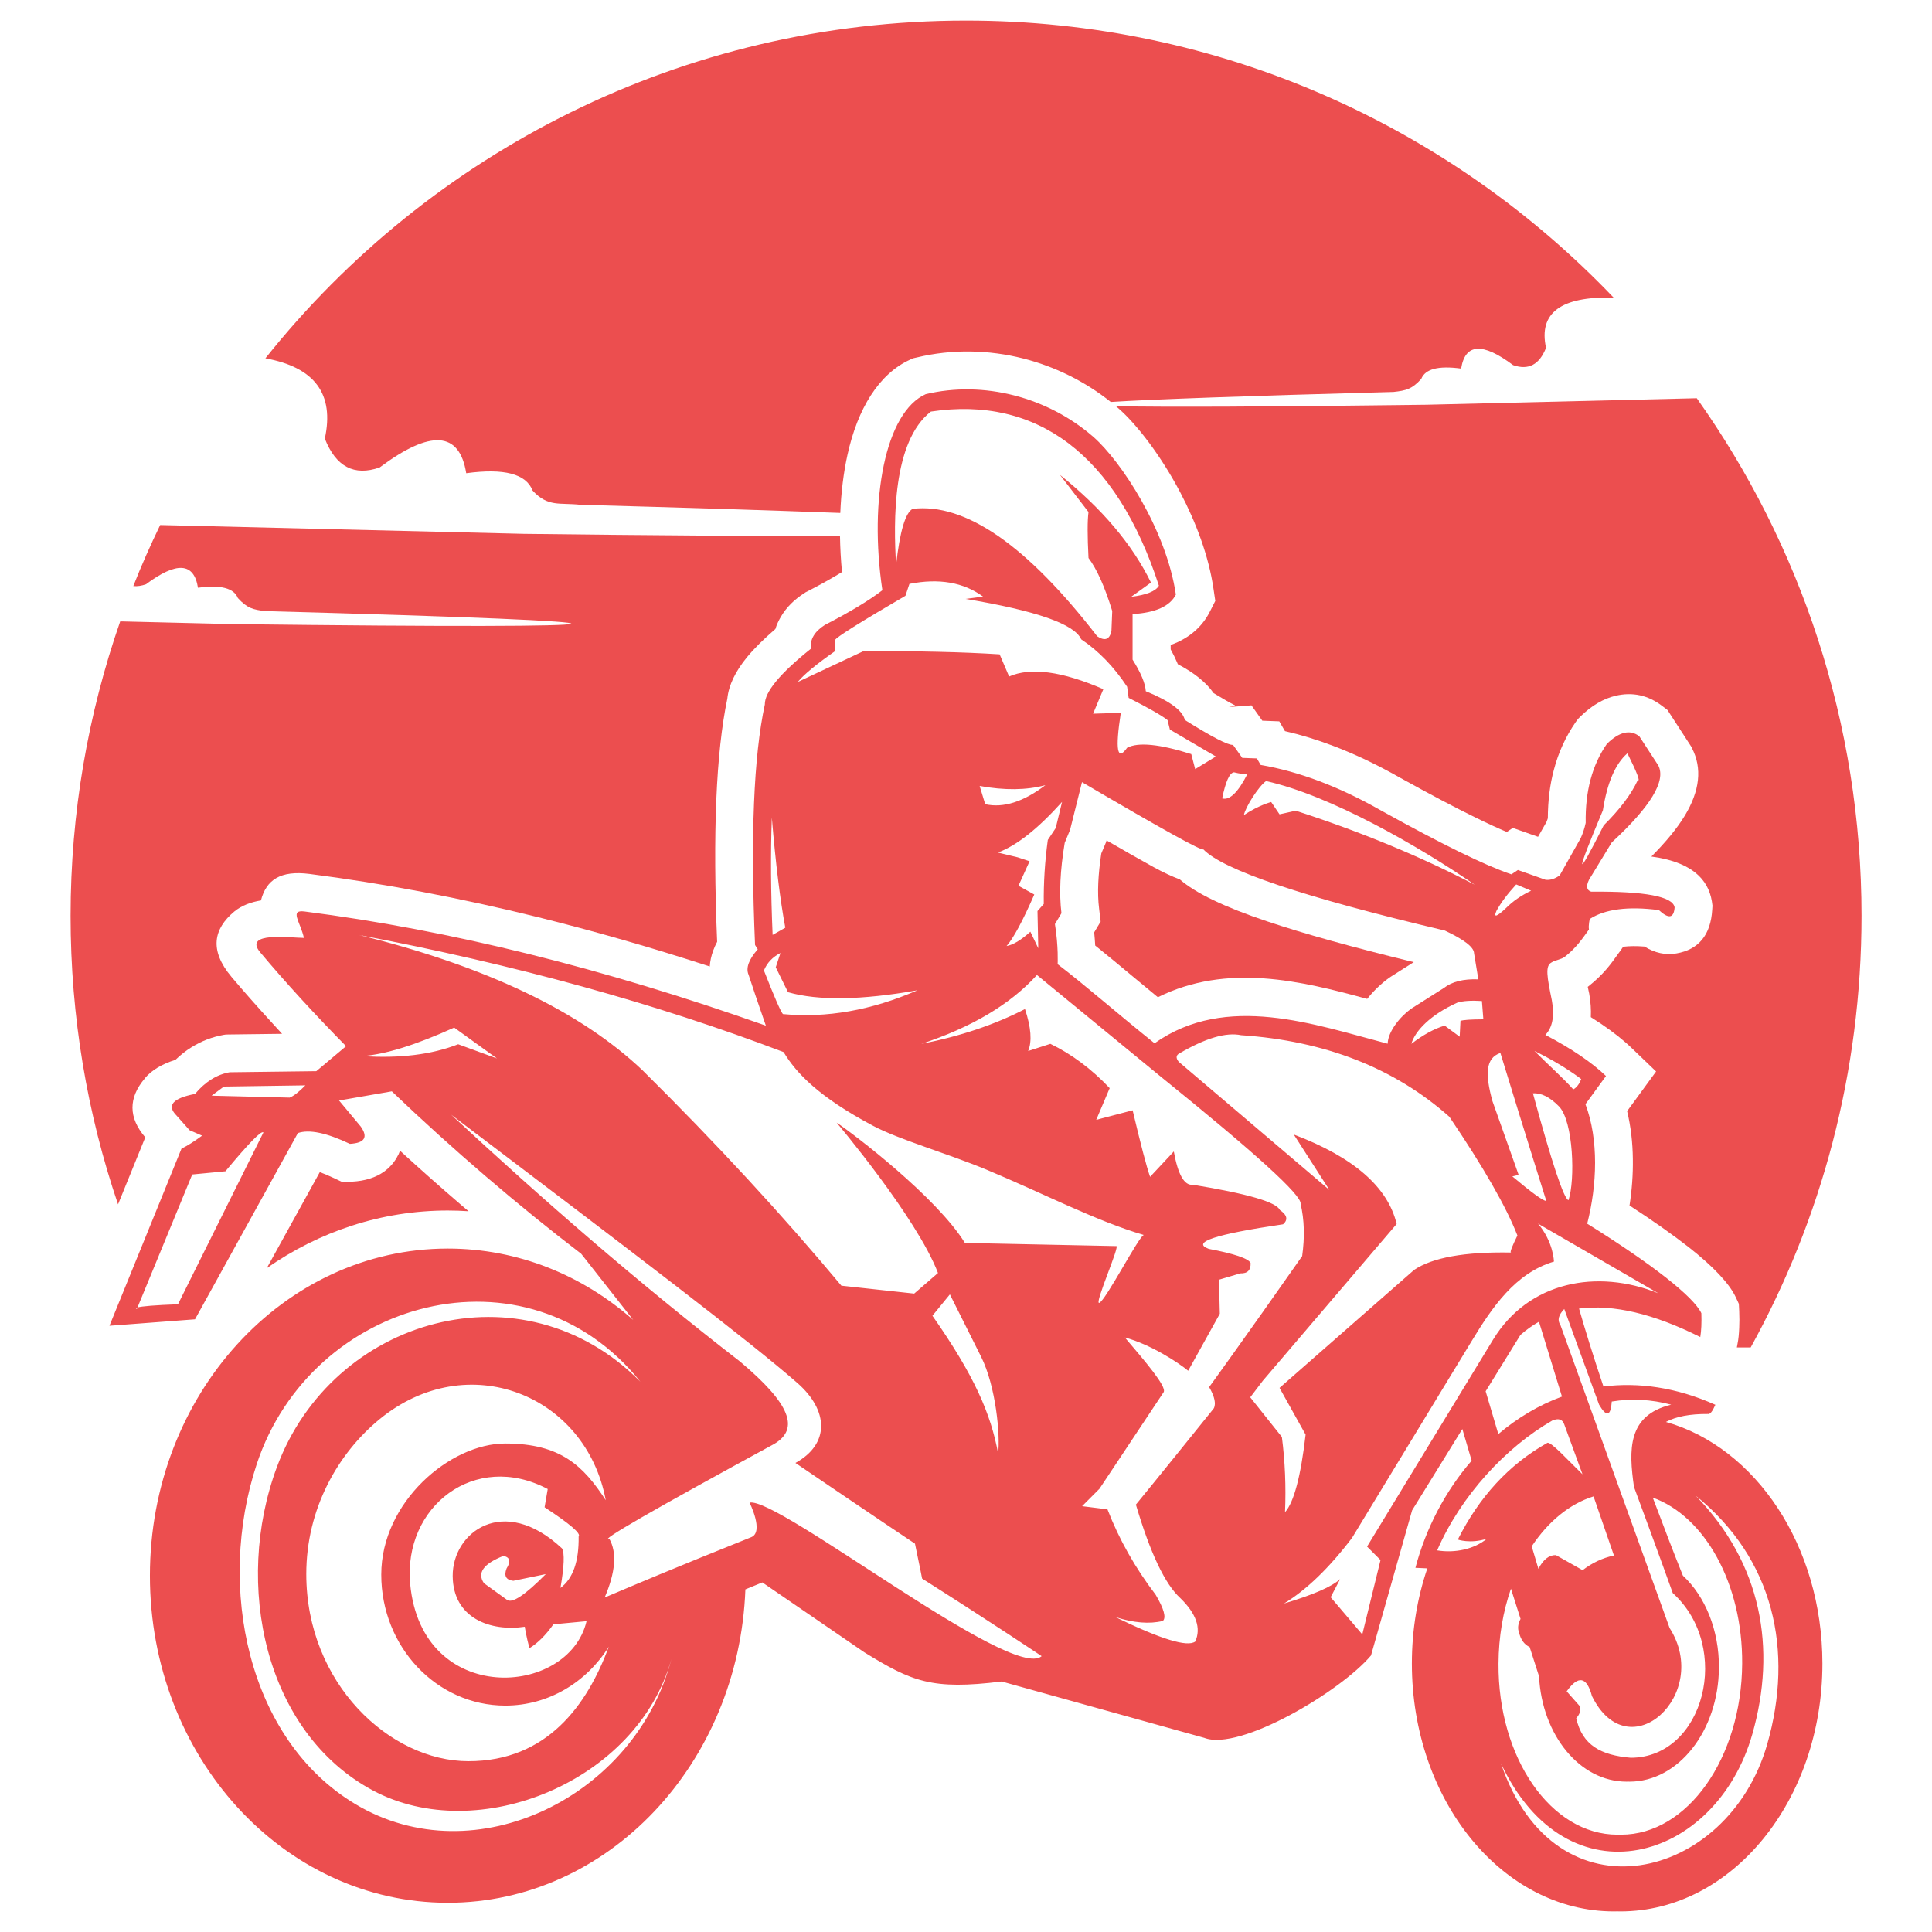 <?xml version="1.0" encoding="utf-8"?>
<!-- Generator: Adobe Illustrator 16.0.0, SVG Export Plug-In . SVG Version: 6.00 Build 0)  -->
<!DOCTYPE svg PUBLIC "-//W3C//DTD SVG 1.1//EN" "http://www.w3.org/Graphics/SVG/1.1/DTD/svg11.dtd">
<svg version="1.1" id="Calque_1" xmlns="http://www.w3.org/2000/svg" xmlns:xlink="http://www.w3.org/1999/xlink" x="0px" y="0px"
	 width="32px" height="32px" viewBox="0 0 32 32" enable-background="new 0 0 32 32" xml:space="preserve">
<g>
	<path fill="none" d="M26.788,30.387c0.01,0,0.021,0,0.032,0c0.01,0,0.021,0,0.032,0c1.097,0,1.994-1.27,2.004-2.834
		c0.008-1.325-0.621-2.438-1.481-2.749c0.185,0.492,0.359,0.947,0.499,1.292c0.367,0.343,0.601,0.898,0.597,1.528
		c-0.008,1.041-0.67,1.885-1.482,1.885c-0.007,0-0.016-0.001-0.023-0.001c-0.008,0-0.017,0.001-0.024,0.001
		c-0.774,0-1.402-0.769-1.451-1.746c-0.044-0.137-0.096-0.299-0.155-0.483c-0.09-0.044-0.148-0.125-0.176-0.242
		c-0.026-0.067-0.018-0.143,0.025-0.225c-0.049-0.156-0.104-0.322-0.159-0.5c-0.13,0.374-0.204,0.794-0.206,1.238
		C24.81,29.118,25.69,30.387,26.788,30.387z"/>
	<path fill="none" d="M6.289,23.505c-0.693,0.568-1.216,1.488-1.216,2.566c0,1.813,1.385,3.1,2.686,3.1
		c1.3,0,1.967-0.927,2.324-1.896c-0.368,0.587-0.998,0.975-1.714,0.975c-1.134,0-2.054-0.972-2.054-2.17
		c0-1.199,1.136-2.171,2.054-2.171c0.918,0,1.293,0.371,1.664,0.938C9.706,23.097,7.743,22.314,6.289,23.505z"/>
	<path fill="none" d="M26.733,25.763l-0.338-0.979c-0.399,0.125-0.753,0.419-1.024,0.827l0.111,0.373
		c0.078-0.153,0.175-0.23,0.289-0.228l0.444,0.249C26.371,25.885,26.546,25.802,26.733,25.763z"/>
	<path fill="none" d="M25.183,22.111l-0.576,0.933l0.21,0.709c0.315-0.266,0.669-0.479,1.054-0.621
		c-0.131-0.429-0.271-0.879-0.382-1.24C25.381,21.953,25.279,22.025,25.183,22.111z"/>
	<path fill="none" d="M23.932,15.414c-2.336-0.552-3.669-1-4.001-1.346c-0.02,0.034-0.69-0.337-2.009-1.112
		c-0.131,0.526-0.197,0.789-0.197,0.789c-0.06,0.144-0.089,0.216-0.089,0.216c-0.076,0.453-0.094,0.842-0.054,1.166
		c-0.072,0.12-0.108,0.18-0.108,0.18c0.06,0.371,0.045,0.664,0.045,0.664c0.471,0.358,0.967,0.798,1.605,1.31
		c1.185-0.84,2.653-0.31,3.861,0.007c0.005-0.203,0.206-0.449,0.391-0.581c0,0,0.18-0.114,0.539-0.341
		c0.134-0.106,0.325-0.154,0.573-0.144c0,0-0.023-0.144-0.071-0.431C24.414,15.689,24.252,15.564,23.932,15.414z M23.041,16.175
		l-0.03,0.02c-0.127,0.091-0.259,0.215-0.366,0.351c-1.094-0.299-2.32-0.599-3.467-0.028c-0.146-0.12-0.291-0.24-0.43-0.356
		c-0.217-0.181-0.42-0.35-0.608-0.5c-0.004-0.066-0.009-0.141-0.017-0.218l0.107-0.179l-0.025-0.21
		c-0.017-0.134-0.021-0.278-0.014-0.434c0.007-0.147,0.023-0.309,0.05-0.484l0.063-0.149l0.018-0.044l0.006-0.023
		c0.31,0.179,0.57,0.327,0.782,0.444c0.156,0.086,0.3,0.153,0.432,0.202c0.258,0.226,0.737,0.457,1.438,0.693
		c0.618,0.208,1.429,0.434,2.436,0.678L23.041,16.175z"/>
	<path fill="#EC4E4F" d="M18.483,6.728l0.041,0.035c0.306,0.267,0.708,0.789,1.028,1.399c0.257,0.49,0.469,1.048,0.548,1.595
		l0.029,0.196l-0.09,0.178c-0.116,0.229-0.301,0.401-0.555,0.515h-0.002c-0.03,0.013-0.06,0.026-0.092,0.037v0.073
		c0.043,0.078,0.079,0.151,0.109,0.222l0.009,0.023c0.271,0.142,0.469,0.301,0.593,0.479c0.146,0.089,0.263,0.156,0.351,0.201
		c0.005,0.003,0.002,0.005-0.004,0.009c-0.028,0.012-0.134,0.026-0.072,0.021l0.063-0.006l0.289-0.022l0.18,0.254l0.281,0.011
		l0.094,0.162c0.262,0.06,0.527,0.141,0.796,0.243c0.362,0.137,0.729,0.312,1.104,0.525l0,0c0.5,0.277,0.921,0.5,1.264,0.667
		c0.193,0.095,0.363,0.173,0.51,0.235l0.1-0.067l0.295,0.104l0.123,0.043l0.139-0.245c0.007-0.019,0.014-0.035,0.018-0.047
		l0.005-0.016c0.001-0.289,0.034-0.558,0.101-0.805c0.075-0.287,0.196-0.548,0.359-0.785l0.037-0.051l0.042-0.043
		c0.187-0.182,0.381-0.296,0.584-0.344c0.282-0.066,0.54-0.009,0.775,0.172l0.084,0.064l0.058,0.09l0.314,0.484l0.027,0.041
		l0.006,0.016c0.172,0.333,0.131,0.707-0.119,1.12c-0.124,0.205-0.309,0.431-0.553,0.676c0.046,0.007,0.089,0.014,0.13,0.021
		c0.52,0.098,0.809,0.338,0.872,0.721l0.01,0.072l-0.004,0.065c-0.025,0.42-0.225,0.663-0.594,0.726
		c-0.179,0.031-0.355-0.007-0.529-0.114c-0.133-0.011-0.251-0.009-0.351,0.003h-0.001l-0.056,0.08l-0.023,0.031
		c-0.13,0.183-0.249,0.348-0.496,0.544l-0.012,0.009l0.02,0.094l0.004,0.017c0.024,0.137,0.033,0.268,0.027,0.391
		c0.06,0.038,0.118,0.076,0.175,0.114c0.2,0.136,0.371,0.271,0.51,0.406l0.396,0.38l-0.324,0.444l-0.156,0.213
		c0.062,0.255,0.092,0.522,0.095,0.792c0.004,0.259-0.016,0.52-0.055,0.771c0.389,0.252,0.72,0.487,0.984,0.693
		c0.399,0.314,0.667,0.596,0.774,0.822l0.053,0.114l0.006,0.125c0.004,0.095,0.004,0.186,0,0.27
		c-0.004,0.101-0.012,0.188-0.027,0.261l-0.012,0.066h0.229c1.17-2.12,1.836-4.557,1.836-7.15c0-3.194-1.012-6.152-2.729-8.572
		l-4.478,0.108C20.96,6.739,19.249,6.744,18.483,6.728z"/>
	<path fill="#EC4E4F" d="M2.406,18.838c-0.28-0.326-0.283-0.653-0.005-0.979l-0.001-0.001c0.113-0.133,0.282-0.234,0.506-0.304
		c0.085-0.082,0.174-0.152,0.267-0.209c0.165-0.103,0.342-0.17,0.529-0.204l0.039-0.006l0.06-0.001l0.871-0.011
		c-0.051-0.055-0.101-0.109-0.151-0.165c-0.26-0.284-0.49-0.544-0.687-0.778C3.461,15.736,3.54,15.384,3.878,15.1
		c0.125-0.104,0.282-0.159,0.444-0.186c0.088-0.34,0.322-0.5,0.803-0.439c1.232,0.158,2.495,0.397,3.785,0.716
		c0.932,0.231,1.881,0.503,2.846,0.817c0.005-0.086,0.024-0.174,0.057-0.264c0.018-0.048,0.039-0.097,0.065-0.145
		c-0.075-1.793-0.018-3.135,0.169-4.028c0.023-0.223,0.133-0.451,0.326-0.686c0.119-0.145,0.276-0.3,0.47-0.467
		c0.021-0.07,0.053-0.139,0.093-0.206c0.09-0.153,0.221-0.284,0.393-0.392l0.014-0.01l0.034-0.017
		c0.189-0.097,0.359-0.192,0.513-0.284l0.056-0.034c-0.019-0.201-0.03-0.401-0.033-0.596c-1.392,0-3.137-0.011-5.236-0.037
		L2.653,8.696c-0.16,0.331-0.31,0.667-0.445,1.011c0.063,0.007,0.134-0.003,0.21-0.03c0.508-0.379,0.795-0.361,0.861,0.058
		C3.656,9.683,3.875,9.741,3.94,9.906c0.154,0.168,0.25,0.192,0.458,0.216c6.902,0.185,6.777,0.304-0.544,0.215l-1.863-0.045
		c-0.532,1.528-0.822,3.17-0.822,4.879c0,1.671,0.276,3.278,0.786,4.777L2.406,18.838z"/>
	<path fill="#EC4E4F" d="M5.38,7.265C5.564,7.731,5.866,7.89,6.288,7.743c0.845-0.632,1.323-0.6,1.434,0.095
		c0.626-0.085,0.992,0.01,1.099,0.287c0.257,0.279,0.446,0.197,0.793,0.236c1.688,0.046,3.122,0.091,4.304,0.135
		c0.014-0.344,0.054-0.67,0.119-0.963c0.167-0.761,0.519-1.342,1.04-1.577l0.045-0.021l0.067-0.015
		c0.582-0.14,1.188-0.127,1.76,0.018c0.521,0.133,1.02,0.377,1.449,0.72c0.672-0.043,2.234-0.1,4.683-0.166
		c0.209-0.023,0.305-0.047,0.459-0.215c0.065-0.166,0.284-0.223,0.661-0.172c0.066-0.418,0.354-0.437,0.861-0.057
		c0.254,0.088,0.435-0.007,0.545-0.287c-0.126-0.579,0.247-0.855,1.12-0.831C24.026,2.102,20.218,0.341,16,0.341
		c-4.698,0-8.887,2.185-11.604,5.594C5.213,6.083,5.541,6.525,5.38,7.265z"/>
	<path fill="#EC4E4F" d="M7.761,20.062l-0.125-0.106c-0.34-0.292-0.678-0.592-1.01-0.896c-0.009,0.024-0.019,0.048-0.03,0.072H6.594
		c-0.054,0.11-0.132,0.201-0.233,0.274c-0.139,0.099-0.314,0.154-0.528,0.166l-0.158,0.009l-0.144-0.068
		c-0.088-0.041-0.166-0.074-0.234-0.099l-0.878,1.59C5.284,20.4,6.313,20.05,7.417,20.05C7.533,20.05,7.647,20.054,7.761,20.062z"/>
	<path fill="#EC4E4F" d="M19.542,14.566c-0.131-0.049-0.275-0.116-0.432-0.202c-0.212-0.117-0.473-0.265-0.782-0.444l-0.006,0.023
		l-0.018,0.044l-0.063,0.149c-0.027,0.175-0.043,0.336-0.05,0.484c-0.007,0.155-0.003,0.3,0.014,0.434l0.025,0.21l-0.107,0.179
		c0.008,0.078,0.013,0.152,0.017,0.218c0.188,0.151,0.391,0.319,0.608,0.5c0.139,0.116,0.284,0.236,0.43,0.356
		c1.147-0.57,2.373-0.271,3.467,0.028c0.107-0.136,0.239-0.26,0.366-0.351l0.03-0.02l0.375-0.238
		c-1.007-0.245-1.818-0.47-2.436-0.678C20.279,15.023,19.8,14.792,19.542,14.566z"/>
	<path fill="#EC4E4F" d="M27.593,23.552c0.167-0.09,0.398-0.134,0.694-0.132c0.035,0.01,0.076-0.04,0.125-0.152
		c-0.652-0.292-1.277-0.375-1.854-0.303c-0.171-0.508-0.313-0.97-0.404-1.291c0.566-0.073,1.234,0.084,2.008,0.472
		c0.018-0.107,0.023-0.238,0.018-0.395c-0.127-0.272-0.811-0.81-1.891-1.483c0.164-0.642,0.193-1.389-0.029-1.979
		c0.227-0.311,0.34-0.467,0.34-0.467c-0.235-0.226-0.57-0.453-1.004-0.681c0.117-0.12,0.155-0.312,0.107-0.574
		c-0.079-0.386-0.112-0.567-0.008-0.624c0.06-0.041,0.166-0.05,0.225-0.097c0.189-0.149,0.283-0.291,0.398-0.45
		c-0.012-0.072,0.014-0.175,0.014-0.175c0.254-0.164,0.635-0.213,1.144-0.147c0.162,0.15,0.248,0.135,0.261-0.045
		c-0.03-0.181-0.49-0.268-1.382-0.26c-0.076-0.024-0.088-0.09-0.036-0.197c0.251-0.413,0.377-0.619,0.377-0.619
		c0.644-0.595,0.901-1.019,0.771-1.274c-0.209-0.323-0.315-0.484-0.315-0.484c-0.153-0.117-0.332-0.075-0.537,0.126
		c-0.244,0.35-0.36,0.787-0.351,1.309c-0.02,0.091-0.047,0.174-0.082,0.251c-0.232,0.413-0.349,0.619-0.349,0.619
		c-0.081,0.057-0.158,0.081-0.234,0.072c-0.305-0.108-0.458-0.162-0.458-0.162c-0.071,0.048-0.107,0.072-0.107,0.072
		c-0.431-0.145-1.151-0.498-2.162-1.059c-0.69-0.393-1.354-0.644-1.991-0.753c-0.042-0.072-0.063-0.108-0.063-0.108
		c-0.162-0.006-0.242-0.009-0.242-0.009c-0.103-0.144-0.153-0.215-0.153-0.215c-0.083,0.006-0.348-0.131-0.799-0.413
		c-0.033-0.154-0.248-0.314-0.646-0.476c-0.009-0.133-0.083-0.308-0.219-0.524c0,0,0-0.251,0-0.754
		c0.38-0.022,0.62-0.13,0.717-0.323c-0.157-1.069-0.906-2.209-1.368-2.613c-0.754-0.657-1.815-0.936-2.776-0.706
		c-0.667,0.3-0.942,1.742-0.717,3.247c-0.219,0.169-0.536,0.36-0.951,0.574c-0.173,0.109-0.251,0.241-0.233,0.395
		c-0.512,0.409-0.766,0.717-0.763,0.924c-0.185,0.857-0.239,2.184-0.162,3.983c0.03,0.047,0.045,0.071,0.045,0.071
		c-0.149,0.17-0.201,0.311-0.152,0.422c0.058,0.179,0.153,0.461,0.286,0.843c-2.689-0.952-5.236-1.583-7.641-1.891
		c-0.254-0.032-0.071,0.168-0.01,0.438c-0.214-0.001-1.017-0.11-0.723,0.24c0.423,0.504,0.904,1.028,1.421,1.553l-0.493,0.414
		c-0.957,0.012-1.435,0.018-1.435,0.018c-0.212,0.037-0.404,0.157-0.574,0.359c-0.372,0.072-0.473,0.192-0.305,0.359
		c0.143,0.162,0.215,0.242,0.215,0.242c0.138,0.06,0.207,0.09,0.207,0.09c-0.129,0.095-0.242,0.167-0.341,0.215
		c-0.795,1.956-1.193,2.934-1.193,2.934c0.945-0.071,1.417-0.107,1.417-0.107c1.137-2.057,1.704-3.085,1.704-3.085
		c0.187-0.064,0.474-0.005,0.861,0.179c0.246-0.014,0.305-0.11,0.18-0.287c-0.239-0.287-0.359-0.431-0.359-0.431l0.874-0.152
		c1.004,0.96,2.096,1.895,3.136,2.69l0.862,1.096C9.649,21.122,8.58,20.68,7.417,20.68c-2.725,0-4.934,2.425-4.934,5.418
		c0,2.992,2.208,5.418,4.934,5.418c2.655,0,4.82-2.304,4.929-5.191l0.281-0.115l1.69,1.158c0.787,0.484,1.116,0.627,2.274,0.483
		l3.354,0.933c0.587,0.229,2.266-0.772,2.763-1.364c0.454-1.602,0.681-2.404,0.681-2.404l0.832-1.347
		c0.053,0.179,0.103,0.354,0.154,0.524c-0.438,0.506-0.76,1.125-0.931,1.775l0.197,0.009c-0.165,0.486-0.256,1.018-0.256,1.576
		c0,2.268,1.499,4.106,3.346,4.106c0.019,0,0.037,0,0.054-0.001c0.018,0.001,0.036,0.001,0.054,0.001
		c1.848,0,3.346-1.838,3.346-4.106C30.184,25.604,29.078,23.972,27.593,23.552z M26.549,13.421c0.07-0.454,0.205-0.769,0.406-0.944
		c0.16,0.322,0.217,0.471,0.171,0.446c-0.109,0.235-0.297,0.484-0.564,0.748C26.092,14.604,26.088,14.52,26.549,13.421z
		 M2.948,21.603c-0.378,0.014-0.601,0.032-0.671,0.053c-0.003,0.009-0.007,0.017-0.01,0.026c-0.021-0.01-0.018-0.018,0.01-0.026
		c0.604-1.469,0.907-2.203,0.907-2.203C3.55,19.418,3.734,19.4,3.734,19.4c0.386-0.465,0.596-0.68,0.629-0.643
		C3.419,20.654,2.948,21.603,2.948,21.603z M5.058,17.977c-0.107,0.109-0.194,0.177-0.261,0.203c0,0-0.432-0.011-1.292-0.032
		c0,0,0.068-0.05,0.203-0.151C4.55,17.985,5,17.978,5.058,17.977L5.058,17.977C5.068,17.977,5.067,17.977,5.058,17.977z
		 M26.486,23.266c0.123,0.21,0.193,0.192,0.21-0.052c0.325-0.053,0.653-0.036,0.984,0.052c-0.729,0.175-0.703,0.754-0.616,1.363
		c0.418,1.128,0.642,1.757,0.642,1.757c0.992,0.898,0.521,2.726-0.695,2.728c-0.494-0.041-0.803-0.207-0.904-0.655
		c0.067-0.074,0.083-0.144,0.051-0.209c-0.14-0.157-0.209-0.236-0.209-0.236c0.193-0.271,0.333-0.244,0.419,0.079
		c0.61,1.238,1.986-0.031,1.286-1.128c0,0-0.603-1.673-1.81-5.022c-0.053-0.075-0.031-0.162,0.065-0.262
		C26.294,22.737,26.486,23.266,26.486,23.266z M25.77,25.757c-0.114-0.002-0.21,0.074-0.289,0.228l-0.111-0.373
		c0.271-0.408,0.625-0.703,1.024-0.827l0.338,0.979c-0.187,0.039-0.362,0.122-0.519,0.243L25.77,25.757z M25.871,23.132
		c-0.385,0.141-0.739,0.354-1.054,0.621l-0.21-0.709l0.576-0.933c0.097-0.085,0.199-0.158,0.307-0.219
		C25.6,22.253,25.74,22.704,25.871,23.132z M26.19,17.873c-0.053,0.14-0.132,0.17-0.132,0.17c-0.182-0.203-0.415-0.406-0.642-0.636
		C25.899,17.642,26.19,17.873,26.19,17.873z M25.822,18.326c0.239,0.247,0.27,1.222,0.157,1.553
		c-0.076-0.021-0.273-0.611-0.589-1.77C25.527,18.099,25.671,18.171,25.822,18.326z M24.786,15.087
		c0.072-0.133,0.181-0.279,0.327-0.438c0.165,0.069,0.247,0.104,0.247,0.104c-0.164,0.078-0.3,0.172-0.41,0.282
		C24.789,15.188,24.734,15.205,24.786,15.087z M24.851,17.44c0.42,1.372,0.761,2.452,0.761,2.452
		c-0.053-0.001-0.241-0.137-0.563-0.407c0,0,0.034-0.008,0.104-0.026c0,0-0.144-0.407-0.433-1.22
		C24.596,17.792,24.604,17.525,24.851,17.44z M24.569,16.883c-0.21,0.001-0.336,0.01-0.379,0.026
		c-0.009,0.174-0.013,0.262-0.013,0.262c-0.166-0.123-0.249-0.184-0.249-0.184c-0.175,0.053-0.359,0.154-0.551,0.302
		c0.058-0.213,0.321-0.485,0.761-0.682c0.096-0.03,0.23-0.038,0.407-0.027C24.561,16.783,24.569,16.883,24.569,16.883z
		 M23.914,16.365c-0.358,0.227-0.539,0.341-0.539,0.341c-0.185,0.132-0.385,0.378-0.391,0.581c-1.208-0.317-2.676-0.847-3.861-0.007
		c-0.639-0.512-1.135-0.951-1.605-1.31c0,0,0.015-0.293-0.045-0.664c0,0,0.036-0.06,0.108-0.18c-0.04-0.324-0.022-0.712,0.054-1.166
		c0,0,0.03-0.072,0.089-0.216c0,0,0.066-0.263,0.197-0.789c1.319,0.774,1.989,1.146,2.009,1.112
		c0.332,0.346,1.665,0.794,4.001,1.346c0.32,0.15,0.482,0.275,0.484,0.377c0.048,0.287,0.071,0.431,0.071,0.431
		C24.239,16.211,24.048,16.259,23.914,16.365z M17.288,14.973c-0.07,0.078-0.104,0.117-0.104,0.117
		c0.008,0.412,0.013,0.617,0.013,0.617c-0.088-0.184-0.131-0.275-0.131-0.275c-0.156,0.141-0.288,0.219-0.394,0.237
		c0.114-0.13,0.267-0.414,0.459-0.853c0,0-0.087-0.048-0.262-0.145c0,0,0.061-0.135,0.184-0.406c0,0-0.066-0.021-0.197-0.065
		c0,0-0.108-0.026-0.328-0.079c0.311-0.115,0.665-0.396,1.063-0.839c-0.07,0.288-0.105,0.433-0.105,0.433
		c-0.088,0.131-0.131,0.197-0.131,0.197C17.306,14.268,17.284,14.622,17.288,14.973z M16.318,13.32c0,0-0.031-0.101-0.092-0.302
		c0.412,0.075,0.775,0.071,1.089-0.013C16.95,13.282,16.618,13.387,16.318,13.32z M20.97,12.937
		c1.067,0.237,2.536,1.082,3.456,1.717c-0.9-0.47-1.889-0.878-2.964-1.226c0,0-0.089,0.02-0.269,0.06c0,0-0.046-0.068-0.138-0.204
		c0,0-0.197,0.048-0.452,0.216C20.628,13.368,20.848,13.022,20.97,12.937z M20.439,12.792c0.095,0.024,0.169,0.032,0.223,0.026
		c-0.155,0.306-0.295,0.442-0.419,0.406C20.3,12.945,20.365,12.8,20.439,12.792z M15.419,6.817c1.758-0.265,3.074,0.718,3.776,2.884
		c-0.054,0.092-0.207,0.153-0.459,0.184c0,0,0.109-0.079,0.328-0.236c-0.31-0.632-0.812-1.227-1.508-1.784
		c0,0,0.157,0.206,0.473,0.616c-0.019,0.14-0.019,0.394,0,0.761c0.137,0.181,0.269,0.474,0.393,0.878c0,0-0.004,0.109-0.013,0.328
		c-0.029,0.145-0.107,0.175-0.236,0.091c-1.167-1.511-2.187-2.213-3.056-2.111c-0.121,0.063-0.213,0.374-0.275,0.931
		C14.798,8.63,14.782,7.311,15.419,6.817z M13.83,10.786c0,0,0-0.061,0-0.184c0.013-0.042,0.402-0.288,1.167-0.734
		c0,0,0.022-0.065,0.066-0.197c0.489-0.097,0.896-0.026,1.219,0.21C16.09,9.908,15.994,9.92,15.994,9.92
		c1.166,0.194,1.804,0.417,1.914,0.669c0.289,0.193,0.542,0.455,0.761,0.786c0.017,0.123,0.025,0.184,0.025,0.184
		c0.329,0.167,0.544,0.289,0.644,0.368c0.026,0.104,0.039,0.157,0.039,0.157c0.507,0.297,0.761,0.446,0.761,0.446
		c-0.227,0.139-0.342,0.209-0.342,0.209c-0.043-0.166-0.065-0.249-0.065-0.249c-0.524-0.166-0.878-0.201-1.062-0.105
		c-0.164,0.231-0.2,0.039-0.105-0.578c0,0-0.153,0.005-0.459,0.014c0,0,0.057-0.136,0.17-0.406c-0.685-0.297-1.204-0.367-1.561-0.21
		c0,0-0.052-0.123-0.157-0.367c-0.612-0.039-1.364-0.056-2.255-0.053c0,0-0.363,0.171-1.089,0.511
		C13.316,11.171,13.522,11.001,13.83,10.786z M12.784,13.543c0.063,0.763,0.139,1.37,0.223,1.823c0,0-0.07,0.04-0.21,0.119
		C12.767,14.793,12.762,14.146,12.784,13.543z M12.653,16.074c0.052-0.127,0.143-0.223,0.274-0.289
		c-0.052,0.157-0.078,0.236-0.078,0.236c0.135,0.276,0.203,0.413,0.203,0.413c0.501,0.143,1.215,0.132,2.144-0.032
		c-0.763,0.332-1.505,0.463-2.229,0.394C12.927,16.748,12.823,16.507,12.653,16.074z M12.979,17.426
		c0.206,0.343,0.579,0.742,1.486,1.223c0.421,0.224,1.228,0.456,1.876,0.725c0.935,0.39,1.821,0.853,2.604,1.081
		c-0.085,0.025-0.635,1.091-0.738,1.125c-0.089,0.028,0.359-0.976,0.279-0.941c0,0-0.826-0.018-2.504-0.052
		c-0.472-0.761-1.836-1.801-2.125-1.993c0,0,1.329,1.573,1.679,2.491c0,0-0.131,0.114-0.394,0.341c0,0-0.402-0.043-1.206-0.131
		c-0.969-1.162-2.066-2.352-3.292-3.566c-1.026-0.975-2.591-1.723-4.694-2.242C8.532,15.977,10.875,16.624,12.979,17.426z
		 M16.532,24.075c-0.121-0.657-0.391-1.286-1.088-2.282c0,0,0.096-0.118,0.289-0.354c0.235,0.472,0.409,0.816,0.517,1.033
		C16.496,22.964,16.569,23.773,16.532,24.075z M6.002,17.492c0.38-0.027,0.887-0.185,1.521-0.472
		c0.472,0.341,0.708,0.511,0.708,0.511c-0.428-0.157-0.642-0.235-0.642-0.235C7.152,17.467,6.623,17.533,6.002,17.492z
		 M5.888,29.883c-1.792-1.072-2.305-3.604-1.637-5.629c0.907-2.747,4.474-3.717,6.356-1.368c-1.952-1.974-5.103-1.062-6.022,1.416
		c-0.718,1.937-0.203,4.391,1.59,5.353c1.738,0.932,4.386-0.146,4.946-2.178C10.533,29.75,7.875,31.071,5.888,29.883z M9.584,25.449
		c0.006,0.414-0.094,0.698-0.301,0.852c0.062-0.36,0.07-0.578,0.025-0.655c-0.971-0.907-1.815-0.265-1.81,0.459
		c0.006,0.7,0.629,0.923,1.194,0.839c0,0,0.026,0.179,0.079,0.354c0.135-0.083,0.267-0.213,0.394-0.393c0,0,0.148-0.017,0.55-0.053
		c-0.298,1.262-2.73,1.419-2.921-0.615c-0.12-1.284,1.073-2.211,2.278-1.574c-0.034,0.201-0.052,0.302-0.052,0.302
		C9.44,25.24,9.629,25.402,9.584,25.449z M8.502,26.183c0.359-0.074,0.538-0.111,0.538-0.111c-0.344,0.348-0.559,0.491-0.643,0.426
		c0,0-0.127-0.092-0.381-0.275c-0.117-0.17-0.01-0.321,0.321-0.452c0.11,0.021,0.127,0.09,0.053,0.209
		C8.344,26.102,8.381,26.169,8.502,26.183z M8.369,23.909c-0.917,0-2.054,0.972-2.054,2.171c0,1.198,0.919,2.17,2.054,2.17
		c0.716,0,1.346-0.387,1.714-0.975c-0.357,0.969-1.024,1.896-2.324,1.896c-1.301,0-2.686-1.287-2.686-3.1
		c0-1.079,0.522-1.998,1.216-2.566c1.454-1.19,3.417-0.408,3.744,1.343C9.662,24.28,9.287,23.909,8.369,23.909z M12.415,24.888
		c0,0,0.243,0.484,0.029,0.572c-0.41,0.168-1.036,0.409-2.429,1c0.179-0.418,0.206-0.741,0.079-0.97
		c-0.197,0.048,0.712-0.476,2.728-1.573c0.427-0.252,0.266-0.667-0.563-1.364c-1.692-1.31-3.261-2.674-4.787-4.091
		c3.042,2.305,4.935,3.745,5.733,4.443c0.524,0.458,0.54,1.013-0.03,1.326c1.364,0.927,1.98,1.337,1.98,1.337
		c0.088,0.42,0.118,0.578,0.118,0.578c1.193,0.756,1.98,1.285,1.98,1.285C16.769,27.861,12.886,24.788,12.415,24.888z
		 M20.099,23.334c-0.936,1.163-1.285,1.587-1.285,1.587c0.237,0.802,0.482,1.317,0.734,1.547c0.266,0.258,0.349,0.5,0.249,0.721
		c-0.131,0.096-0.572-0.039-1.324-0.406c0.304,0.098,0.566,0.119,0.787,0.065c0.059-0.054,0.02-0.198-0.118-0.433
		c-0.339-0.445-0.606-0.916-0.799-1.416c0,0-0.14-0.018-0.42-0.052c0,0,0.096-0.096,0.288-0.289c0,0,0.354-0.533,1.063-1.6
		c0.053-0.094-0.313-0.516-0.643-0.905c0.427,0.115,0.882,0.413,1.049,0.551c0,0,0.175-0.315,0.524-0.944
		c0,0-0.004-0.188-0.014-0.564c0,0,0.118-0.035,0.354-0.105c0.119,0.004,0.174-0.053,0.17-0.171
		c-0.035-0.075-0.267-0.154-0.694-0.235c-0.295-0.109,0.116-0.243,1.232-0.407c0.085-0.075,0.068-0.154-0.053-0.236
		c-0.057-0.132-0.537-0.271-1.442-0.419c-0.141,0.017-0.246-0.167-0.315-0.551c0,0-0.132,0.14-0.393,0.42
		c-0.06-0.172-0.156-0.54-0.289-1.102c0,0-0.201,0.053-0.603,0.158c0,0,0.073-0.175,0.223-0.525
		c-0.301-0.318-0.629-0.563-0.983-0.734c0,0-0.122,0.04-0.368,0.119c0.067-0.159,0.049-0.39-0.052-0.695
		c-0.502,0.259-1.074,0.451-1.717,0.577c0.837-0.276,1.476-0.657,1.915-1.141c1.363,1.119,2.045,1.679,2.045,1.679
		c1.57,1.268,2.345,1.971,2.322,2.111c0.062,0.262,0.07,0.55,0.026,0.866c-0.979,1.398-1.541,2.17-1.541,2.17
		C20.184,23.242,20.099,23.334,20.099,23.334z M20.708,23.144c0,0,0.069-0.091,0.209-0.275c0,0,0.739-0.866,2.216-2.596
		c-0.146-0.613-0.714-1.107-1.704-1.482c0,0,0.196,0.306,0.59,0.918c0,0-0.833-0.708-2.497-2.124
		c-0.049-0.062-0.044-0.108,0.013-0.138c0.433-0.253,0.773-0.353,1.022-0.301c1.391,0.094,2.54,0.544,3.449,1.351
		c0.567,0.838,0.943,1.494,1.127,1.967c-0.085,0.172-0.122,0.266-0.11,0.282c0.004,0,0.008,0,0.012,0
		c-0.005,0.003-0.01,0.003-0.012,0c-0.763-0.014-1.297,0.083-1.601,0.288c-1.485,1.303-2.229,1.954-2.229,1.954
		c0.289,0.516,0.432,0.774,0.432,0.774c-0.08,0.69-0.193,1.119-0.341,1.285c0.018-0.429,0-0.845-0.052-1.246
		C21.232,23.8,21.058,23.582,20.708,23.144z M22.643,25.616c0.148,0.148,0.223,0.223,0.223,0.223
		c-0.202,0.821-0.302,1.232-0.302,1.232c-0.35-0.411-0.524-0.616-0.524-0.616s0.052-0.101,0.157-0.301
		c-0.134,0.125-0.444,0.26-0.931,0.406c0.374-0.227,0.75-0.59,1.128-1.088c0,0,0.659-1.085,1.978-3.254
		c0.339-0.559,0.723-1.131,1.366-1.322c0,0-0.006-0.324-0.264-0.629c1.329,0.77,1.993,1.154,1.993,1.154
		c-1.013-0.41-2.149-0.197-2.737,0.768C23.338,24.473,22.643,25.616,22.643,25.616z M23.804,25.679
		c0.393-0.906,1.137-1.708,1.908-2.151c0.101-0.042,0.167-0.021,0.197,0.065c0.201,0.55,0.302,0.826,0.302,0.826
		c-0.228-0.22-0.528-0.551-0.583-0.52c-0.637,0.358-1.126,0.893-1.482,1.601c0,0,0.203,0.073,0.479-0.013
		C24.42,25.659,24.096,25.728,23.804,25.679z M25.026,26.314c0.056,0.178,0.11,0.344,0.159,0.5
		c-0.043,0.083-0.052,0.158-0.025,0.225c0.028,0.118,0.085,0.198,0.176,0.242c0.06,0.184,0.111,0.346,0.155,0.483
		c0.049,0.977,0.677,1.746,1.451,1.746c0.007,0,0.016-0.001,0.024-0.001c0.007,0,0.016,0.001,0.023,0.001
		c0.812,0,1.474-0.844,1.482-1.885c0.004-0.63-0.23-1.186-0.597-1.528c-0.14-0.346-0.314-0.8-0.499-1.292
		c0.86,0.31,1.489,1.423,1.481,2.749c-0.01,1.565-0.907,2.834-2.004,2.834c-0.011,0-0.022,0-0.032,0c-0.011,0-0.022,0-0.032,0
		c-1.098,0-1.979-1.27-1.968-2.834C24.822,27.109,24.896,26.688,25.026,26.314z M29.271,28.889
		c-0.646,2.265-3.512,2.977-4.411,0.317c1.1,2.352,3.563,1.634,4.165-0.486c0.404-1.421,0.154-2.822-0.939-3.947
		C29.383,25.82,29.713,27.341,29.271,28.889z"/>
</g>
</svg>
